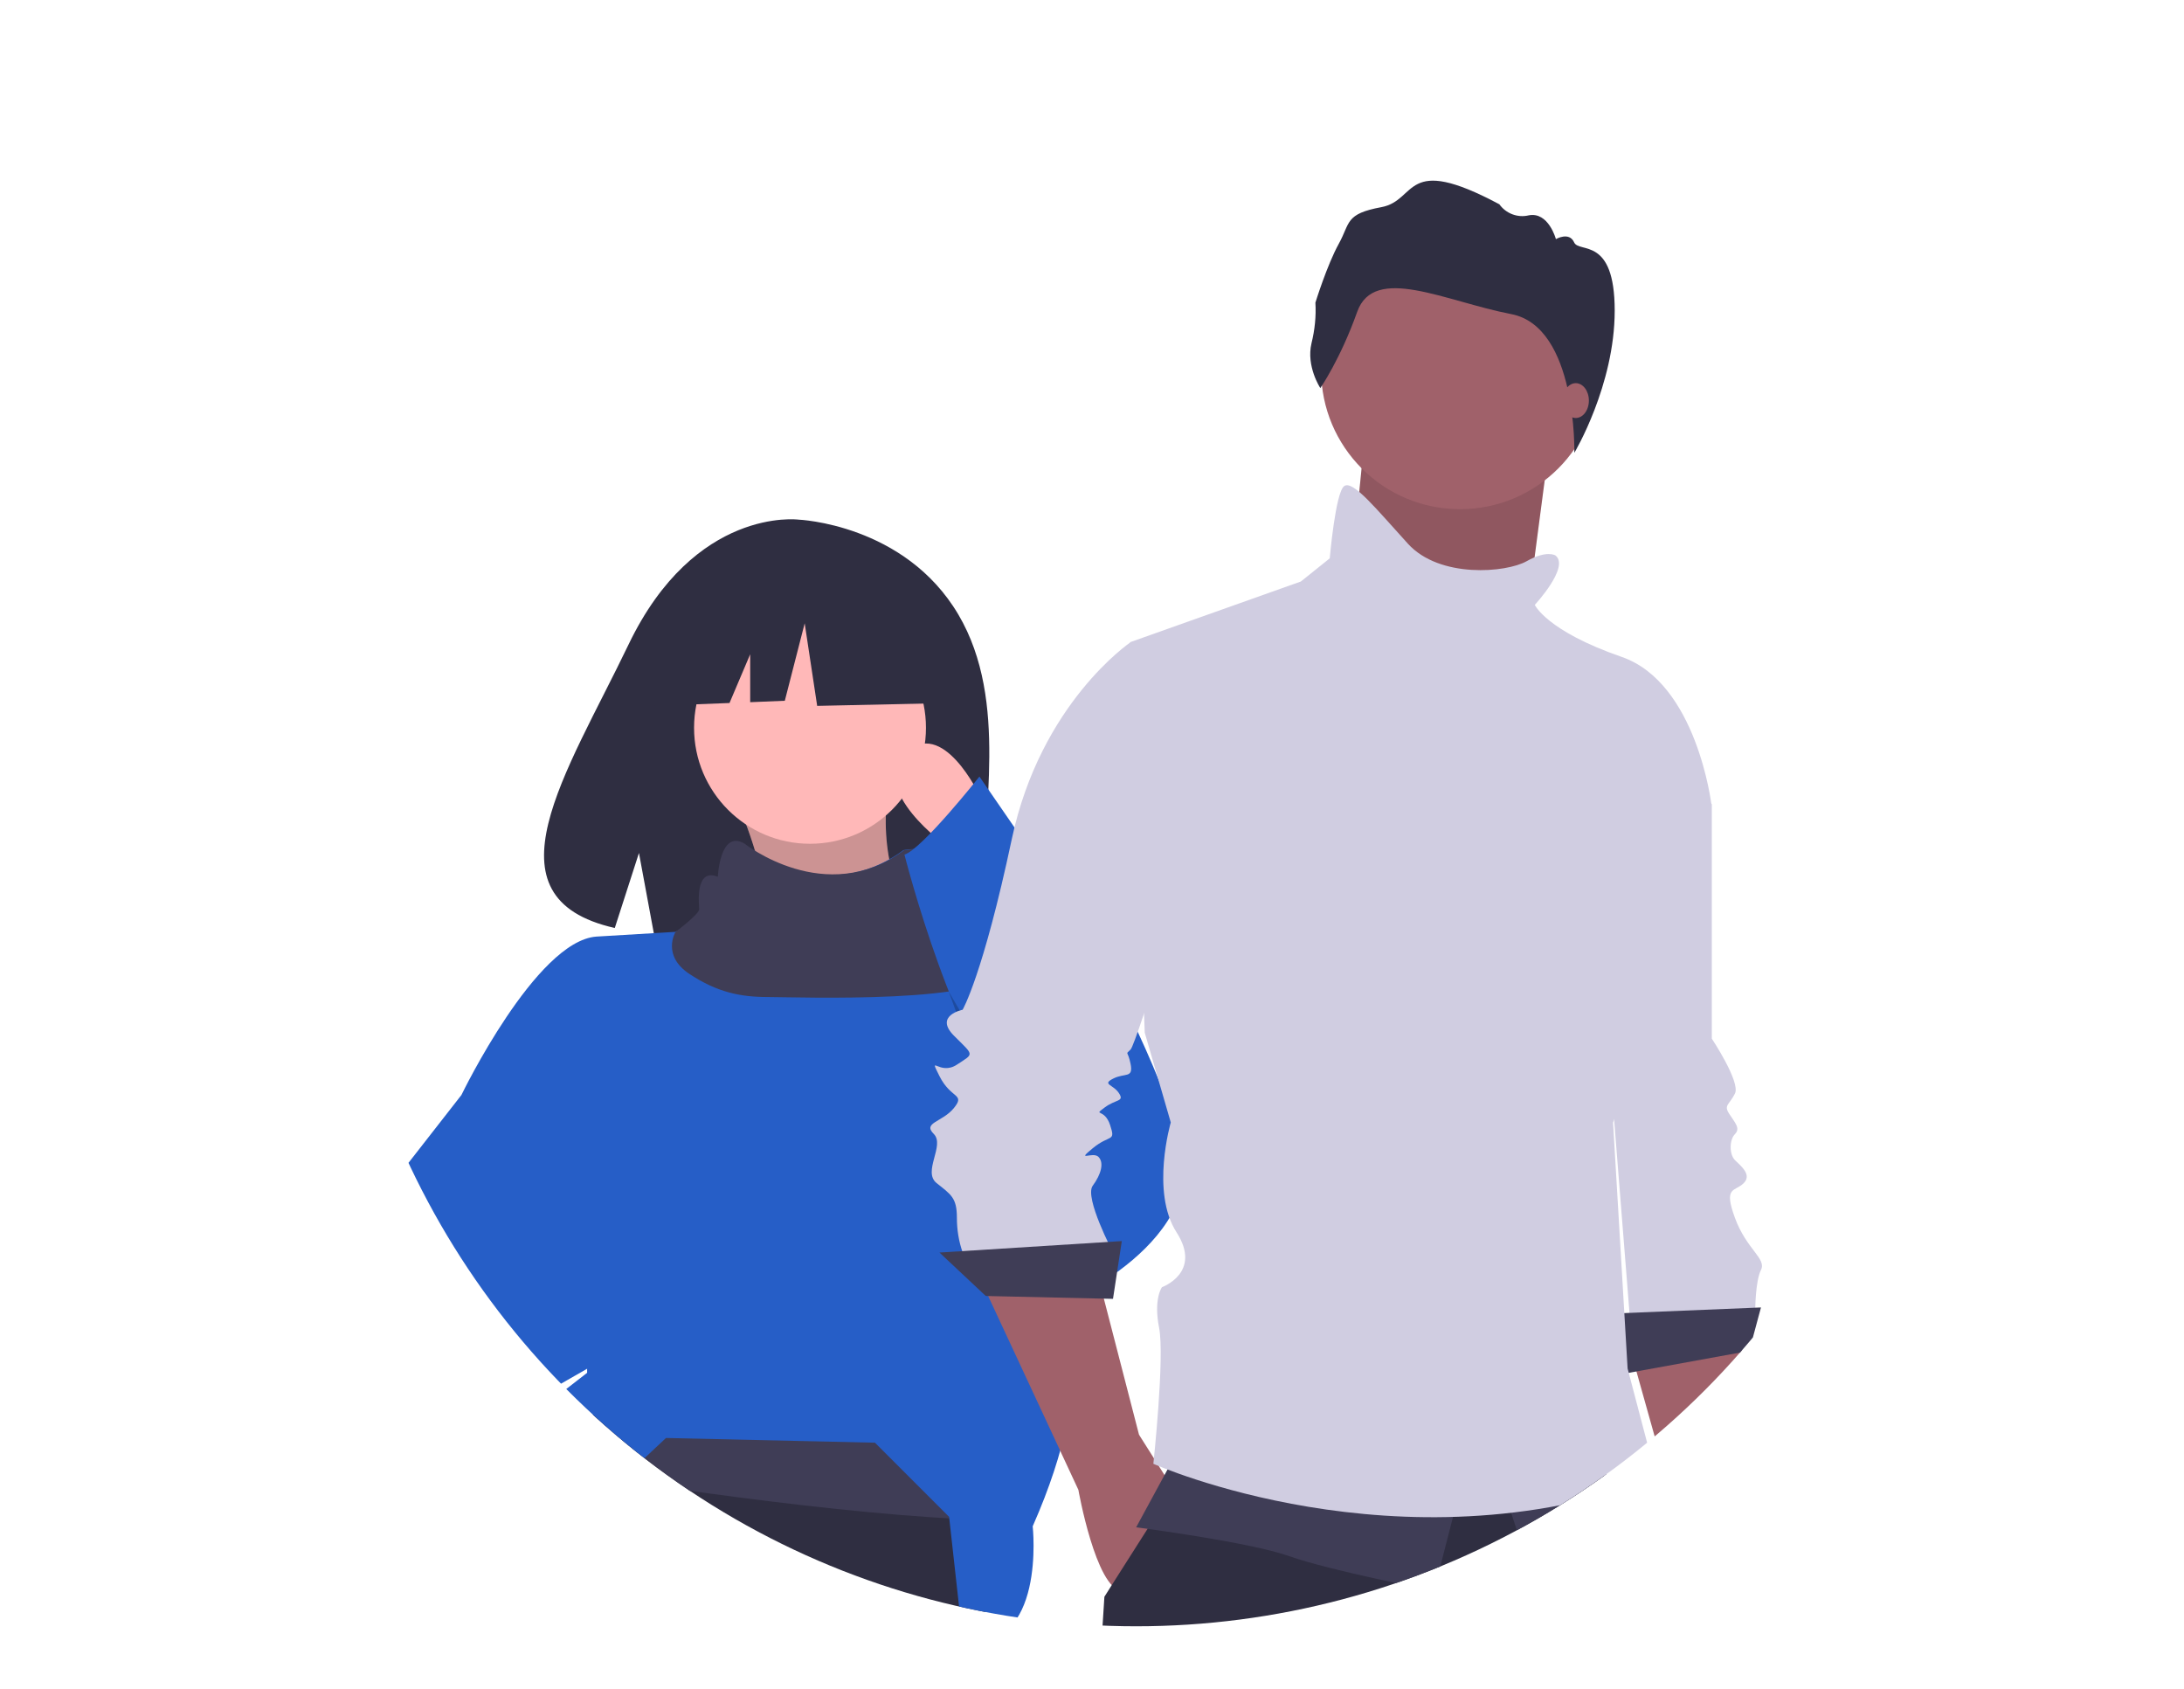 <?xml version="1.0" encoding="utf-8"?>
<!-- Generator: Adobe Illustrator 24.0.2, SVG Export Plug-In . SVG Version: 6.00 Build 0)  -->
<svg version="1.1" id="a8897f4c-2937-4134-8b3a-fee1040aeff6"
	 xmlns="http://www.w3.org/2000/svg" xmlns:xlink="http://www.w3.org/1999/xlink" x="0px" y="0px" viewBox="0 0 1066.1 824.2"
	 style="enable-background:new 0 0 1066.1 824.2;" xml:space="preserve">
<style type="text/css">
	.st0{clip-path:url(#SVGID_2_);fill:#2F2E41;}
	.st1{clip-path:url(#SVGID_2_);fill:#FFB8B8;}
	.st2{opacity:0.2;clip-path:url(#SVGID_2_);enable-background:new    ;}
	.st3{clip-path:url(#SVGID_2_);fill:#3F3D56;}
	.st4{clip-path:url(#SVGID_2_);fill:#265EC7;}
	.st5{clip-path:url(#SVGID_2_);fill:#A0616A;}
	.st6{clip-path:url(#SVGID_2_);fill:#D0CDE1;}
	.st7{opacity:0.1;clip-path:url(#SVGID_2_);enable-background:new    ;}
</style>
<g>
	<defs>
		<circle id="SVGID_1_" cx="554.6" cy="401.7" r="392"/>
	</defs>
	<clipPath id="SVGID_2_">
		<use xlink:href="#SVGID_1_"  style="overflow:visible;"/>
	</clipPath>
	<title>people</title>
	<path class="st0" d="M467.8,299.9c-26.2-44.3-78.1-46.3-78.1-46.3s-50.5-6.5-82.9,61c-30.2,62.9-71.9,123.6-6.7,138.3l11.8-36.6
		l7.3,39.4c9.3,0.7,18.6,0.8,27.9,0.5c69.8-2.3,136.3,0.7,134.2-24.4C478.4,398.4,493,342.6,467.8,299.9z"/>
	<path class="st1" d="M360.2,392.6c9,20,14.7,43.8,18.1,70.2l72.5-4.5c-16.7-23.6-22.2-50.7-15.9-81.6L360.2,392.6z"/>
	<path class="st2" d="M360.2,392.6c9,20,14.7,43.8,18.1,70.2l72.5-4.5c-16.7-23.6-22.2-50.7-15.9-81.6L360.2,392.6z"/>
	<path class="st1" d="M23.9,772.9c0,0-37.5,20.1-18.5,37.3s44.2-22.7,44.2-22.7L23.9,772.9z"/>
	<polygon class="st0" points="482.6,714.3 482,741.8 480.8,801.1 480.8,801.1 480.4,818.3 240.4,818.3 250.2,764.2 250.2,764.1 
		258.9,715.7 262.8,694 262.8,693.9 459.9,666.8 	"/>
	<path class="st3" d="M482.6,714.3l-0.6,27.5c-69.7-1.8-177.8-18.6-223.1-26.1l3.9-21.7l197.1-27.2L482.6,714.3z"/>
	<circle class="st1" cx="395.4" cy="355.2" r="56.6"/>
	<path class="st4" d="M504.1,744.9c0,0,6.8,61.2-34,56.6l-6.8-61.2l-36.2-36.2l-102-2.3l-74.8,70.2c0,0-2.3-72.5,6.8-79.3
		s29.5-22.7,29.5-22.7v-11.3l-61.2-124.6c0,0,36.2-74.8,65.7-77l38.5-2.3c0,0,13.6-6.8,13.6-9.1s-2.3-20.4,9.1-15.9
		c0,0,1-23.2,13-16.2c0,0,37.6,29.5,75.7,1.3c0,0,17.8-3.3,15.5,5.8s0,15.9,4.5,15.9s24.9,6.8,24.9,11.3c0,1,1.5,10.4,3.8,24.5v0
		c8.4,51.5,27.9,165.8,27.9,165.8S538.1,667.9,504.1,744.9z"/>
	<path class="st4" d="M241.3,522.9l-15.9,11.3L80.4,720l-77,61.2c0,0,43-6.8,34,29.5l265.1-151.8L241.3,522.9z"/>
	<path class="st3" d="M489.8,472.6L489.8,472.6c-3,17.7-101.2,14-114.8,14s-24.9-2.3-38.5-11.3s-6.8-20.4-6.8-20.4
		s11.6-8.8,11.6-11.1s-2.3-20.4,9.1-15.9c0,0,1-23.2,13-16.2c0,0,39.6,31.5,77.8,3.3c0,0,17.8-3.3,15.5,5.8s0,15.9,4.5,15.9
		s24.9,6.8,24.9,11.3C486,449.1,487.5,458.5,489.8,472.6z"/>
	<path class="st1" d="M478.1,388.1c0,0-18.1-38.5-36.2-20.4s20.4,45.3,20.4,45.3L478.1,388.1z"/>
	<path class="st4" d="M478.1,379c0,0-28,35.4-36.6,38.1c0,0,25.3,100.1,57,127.3l18.1,92.9c0,0,77-31.7,58.9-83.8
		c-0.2-0.5-0.4-1-0.5-1.6c-15.1-43.4-36-84.6-62.1-122.4L478.1,379z"/>
	<polygon class="st2" points="463.1,483.9 518.8,637.3 498.4,544.4 	"/>
	<polygon class="st0" points="456.2,295.7 405,268.8 334.3,279.8 319.6,344.5 356.1,343.1 366.2,319.3 366.2,342.7 383.1,342 
		392.8,304.2 398.9,344.5 458.7,343.2 	"/>
	<path class="st5" d="M796,659.3L825.1,763c0,0-6,91.8,22,73.9c28.6-18.4,18-95.8,18-95.8l-16.8-93L796,659.3z"/>
	<path class="st6" d="M811.6,368.5l24,24v114.4c0,0,14.1,21.2,11.3,26.8s-5.6,5.6-2.8,9.9s5.6,7.1,2.8,9.9s-2.8,9.9,0,12.7
		s8.5,7.1,4.2,11.3s-9.9,1.4-4.2,16.9s15.5,19.8,12.7,25.4s-2.8,19.8-2.8,19.8L796,648l-12.7-159.5L811.6,368.5z"/>
	<polygon class="st3" points="859.6,638.1 789,641 791.8,670.6 853.9,659.3 	"/>
	<polygon class="st5" points="665.4,221 657,305.7 743.1,318.4 749.4,269.7 755.8,221 	"/>
	<polygon class="st7" points="665.4,220.5 657,305.2 743.1,317.9 749.4,269.2 755.8,220.5 	"/>
	<path class="st5" d="M478.4,624l48,103.1c0,0,8.5,48,21.2,49.4s25.4-49.4,25.4-49.4L556,700.2L536.3,624L478.4,624z"/>
	<path class="st0" d="M807,834.3H535.6c2.2-34,3.5-55,3.5-55l3.6-5.7l17.5-27.5l12.5-19.6l4.4-6.8l1.6-2.5l17.1-3.1L772,681.9
		c2.9,13.1,7,25.8,12.3,38.1c1.2,2.7,2.5,5.5,3.9,8.2c4.4,8.7,9.8,16.8,16.3,22.9c1.5,1.4,2.5,5,3.2,10.7
		C809.4,775.5,808.9,801.2,807,834.3z"/>
	<circle class="st5" cx="712.7" cy="180.7" r="67.8"/>
	<path class="st6" d="M561.7,319.1l-9.9-5.6c0,0-43.8,29.6-57.9,96s-24,83.3-24,83.3s-14.1,2.8-4.2,12.7c9.9,9.9,9.9,8.5,1.4,14.1
		s-14.1-5.6-8.5,5.6s12.7,8.5,7.1,15.5s-15.5,7.1-9.9,12.7s-5.6,18.4,1.4,24s9.9,7.1,9.9,16.9c0,5.8,0.9,11.5,2.8,16.9h73.4
		c0,0-14.1-26.8-9.9-32.5s5.6-11.3,2.8-14.1s-11.3,2.8-2.8-4.2s11.3-2.8,8.5-11.3s-8.5-4.2-2.8-8.5s9.9-2.8,7.1-7.1
		s-8.5-4.2-2.8-7.1s9.9,0,8.5-7.1s-2.8-4.2,0-7.1c2.8-2.8,32.5-98.8,32.5-101.6S561.7,319.1,561.7,319.1z"/>
	<polygon class="st3" points="547.6,605.7 458.6,611.3 481.2,632.5 543.3,633.9 	"/>
	<path class="st3" d="M573,711.5l-18.4,33.9c0,0,55.1,7.1,74.8,14.1s70.6,16.9,70.6,16.9l12.7-49.4L573,711.5z"/>
	<polygon class="st3" points="733.9,727.1 749.4,773.7 811.6,761 804.5,717.2 	"/>
	<path class="st6" d="M759.3,271.1c0,0-4.2-2.8-14.1,2.8s-42.4,8.5-57.9-8.5s-26.8-31.1-31.1-28.2s-7.1,35.3-7.1,35.3l-14.1,11.3
		l-83.3,29.6l7.1,190.6l12.7,43.8c0,0-9.9,33.9,2.8,53.6s-7.1,26.8-7.1,26.8s-4.2,5.6-1.4,19.8s-2.8,66.4-2.8,66.4
		s120,53.6,245.6,7.1l-14.1-53.6l-7.1-120c0,0,7.1-19.8,5.6-28.2c-1.4-8.5,42.4-127.1,42.4-127.1s-7.1-59.3-43.8-72
		s-42.4-25.4-42.4-25.4S766.4,276.7,759.3,271.1z"/>
	<path class="st0" d="M644.5,189.4c0,0-7-10.6-4.3-21.9c1.6-6.5,2.3-13.1,1.9-19.8c0,0,5.7-18.4,11.4-28.7s3-14.6,20.8-17.9
		s10.6-26.5,57.6-1.4c3.2,4.5,8.9,6.7,14.3,5.4c9.7-1.9,13.3,11.6,13.3,11.6s6.5-3.8,8.9,1.6s19.8-3.2,19.8,33.3
		S768.5,221,768.5,221s1.4-61.5-30.8-67.7s-66.9-24.4-75.2-1.1S644.5,189.4,644.5,189.4z"/>
	<ellipse class="st5" cx="769.2" cy="195.5" rx="6.4" ry="8.5"/>
</g>
</svg>
